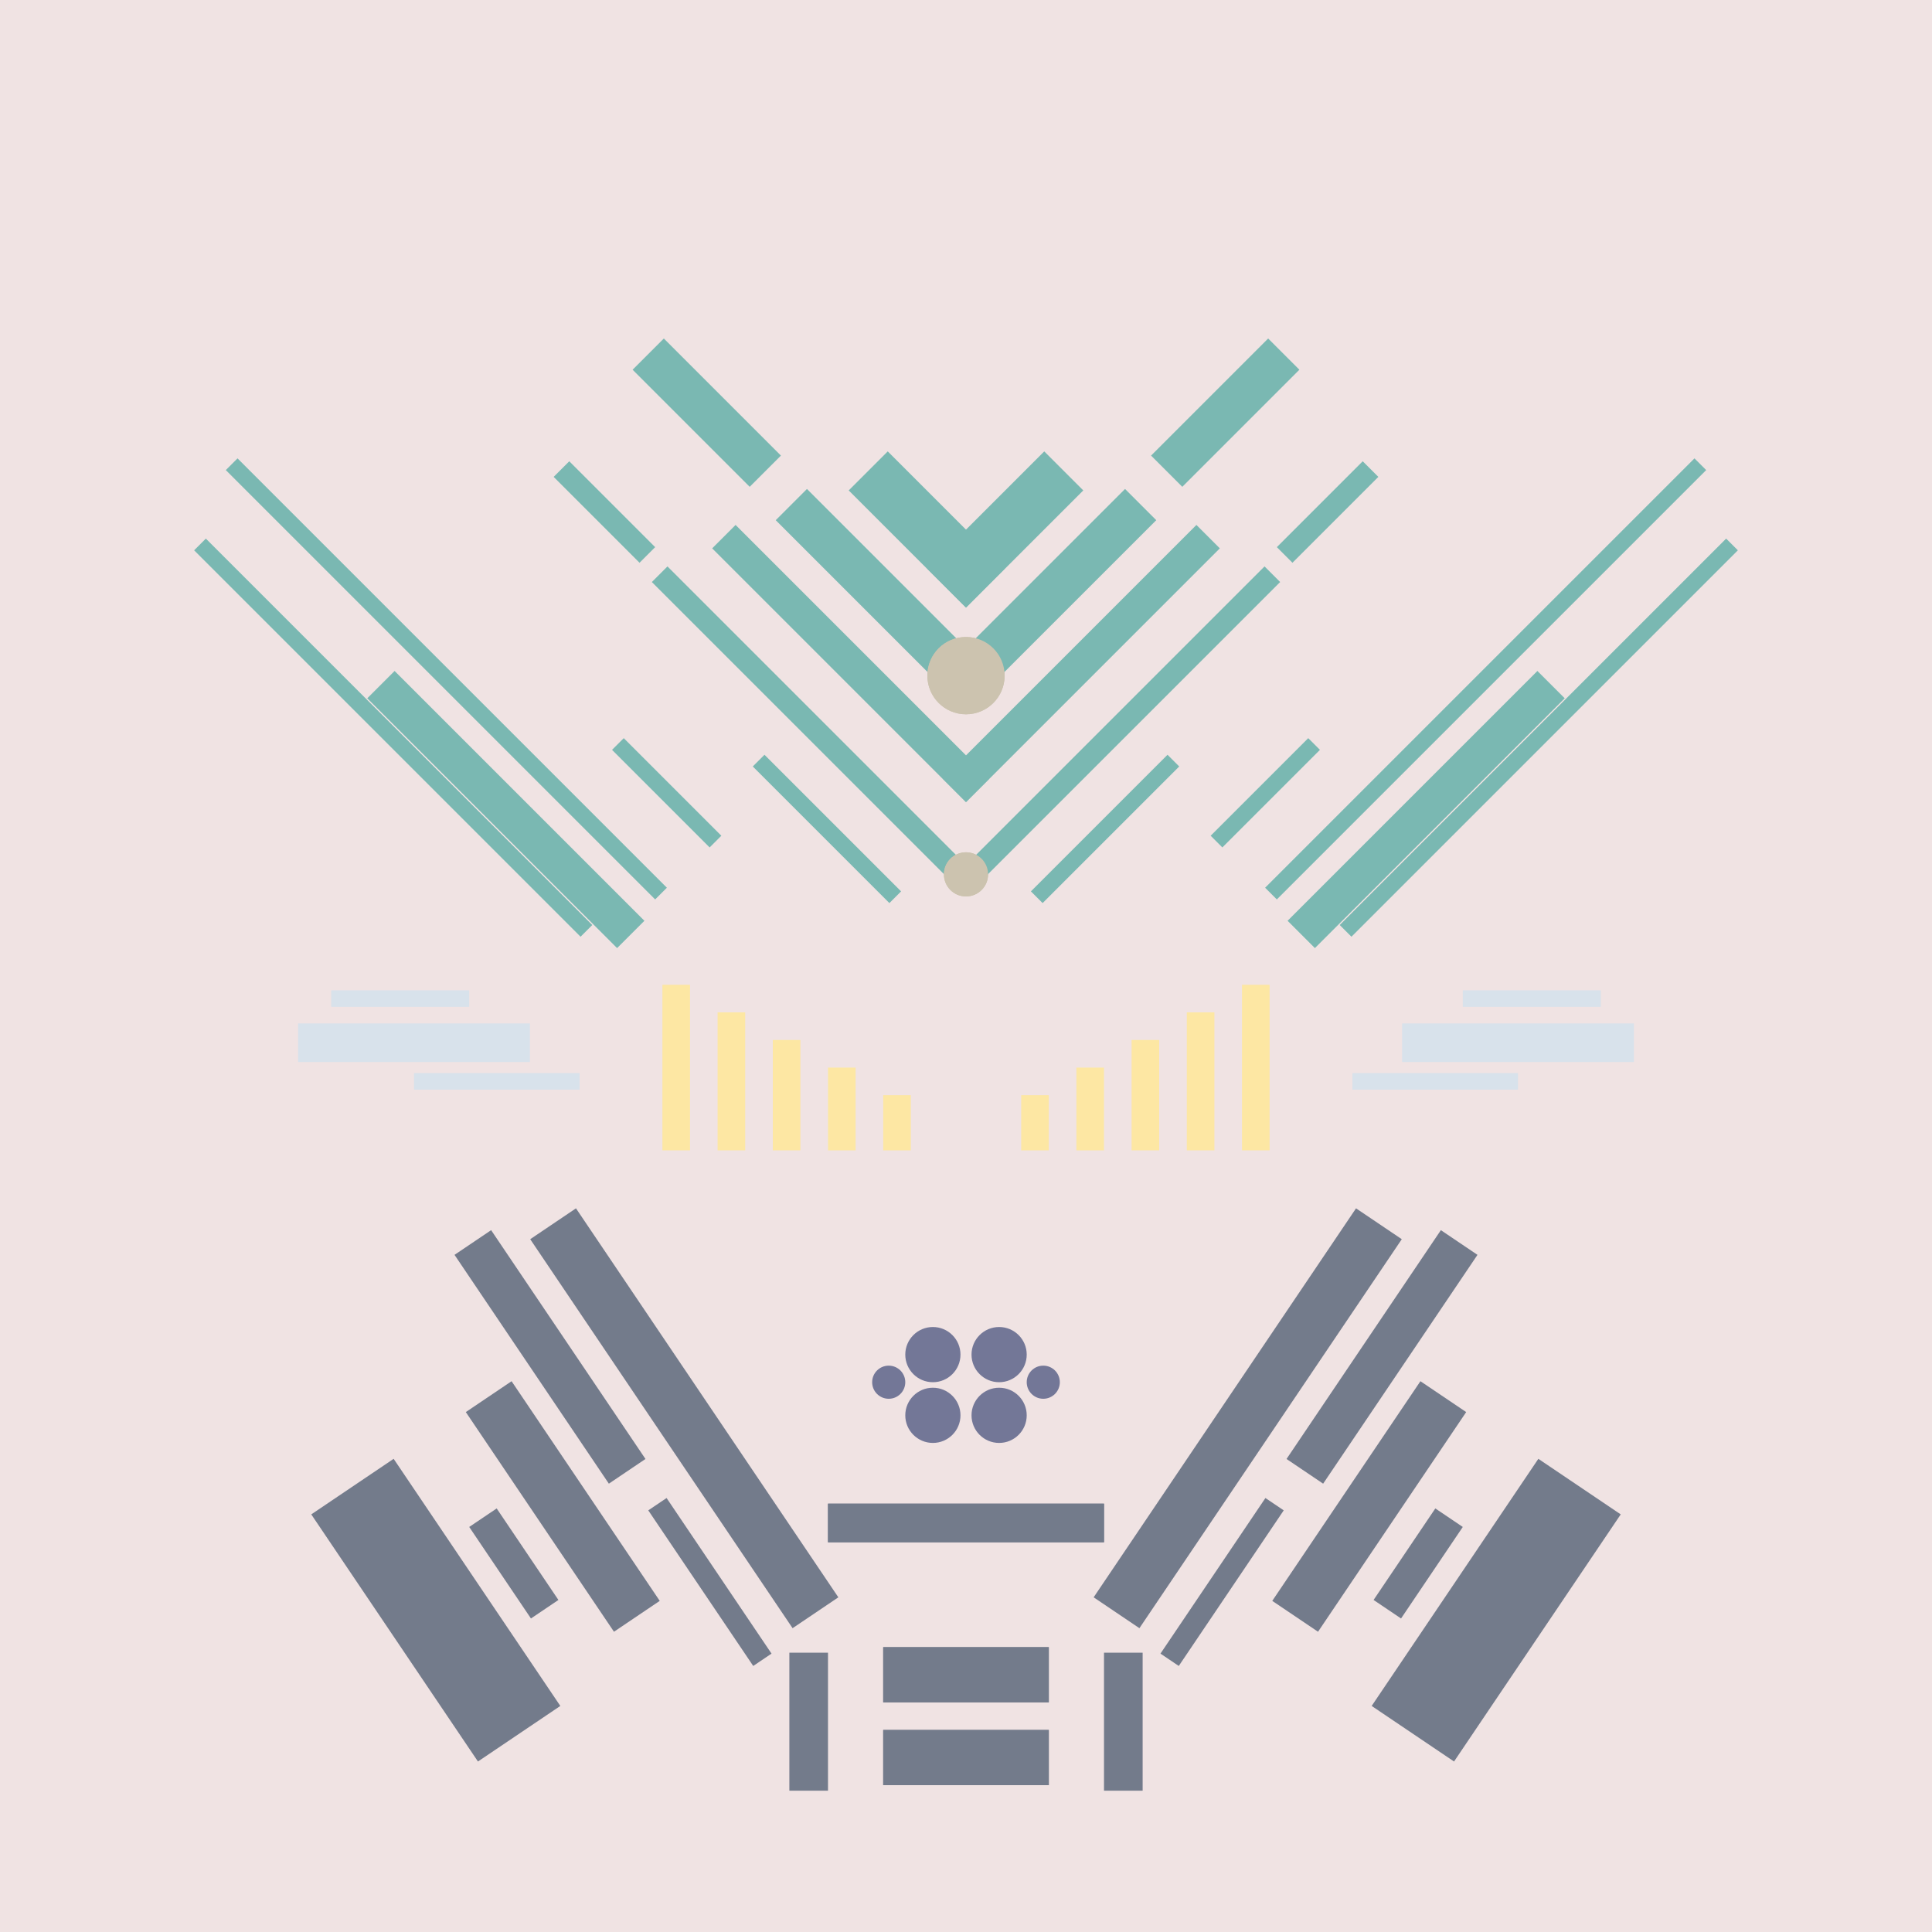 <svg xmlns='http://www.w3.org/2000/svg' preserveAspectRatio='xMinYMin meet' viewBox='0 0 350 350'> <filter id='neon' y='-2' x='-1' width='350' height='350'><feDropShadow flood-color='#8A795D' dx='0' dy='6' flood-opacity='0.65' stdDeviation='2.5' result='shadow'/><feOffset in='StrokePaint' dx='0' dy='2.4' result='offStrPnt'/><feFlood flood-color='#4A4132' flood-opacity='2' result='flood1' /><feOffset in='SourceGraphic' dx='0' dy='2' result='offFlood'/><feOffset in='SourceGraphic' dx='0' dy='9' result='offShadow'/><feComposite in='flood1' in2='offFlood' operator='in'  result='cmpFlood' /><feComposite in='shadow' in2='offShadow' operator='in' result='cmpSha' /><feGaussianBlur in='offStrPnt' stdDeviation='1' result='bStrokeP'/><feGaussianBlur in='cmpFlood' stdDeviation='0.6' result='bFlood'/><feGaussianBlur in='cmpSha' stdDeviation='0.6' result='bShadow'/><feMerge><feMergeNode in='bStrokeP'/><feMergeNode in='bshadow'/><feMergeNode in='bFlood'/><feMergeNode in='SourceGraphic'/></feMerge></filter>  <rect width='100%'  height='100%' fill='#F0E3E3'/> <g filter='url(#neon)' ><rect x='160' y= '300' width='30 ' height=  '10 '  fill= '#737B8B' /><rect x='160' y= '285' width='30 ' height=  '10 '  fill= '#737B8B' /><rect x='143' y= '286' width='7  ' height=  '25 '  fill= '#737B8B' /><rect x='150' y= '259' width='50 ' height=  '7  '  fill= '#737B8B' /><rect x='70 ' y= '251' width='18 ' height=  '54 '  fill= '#737B8B' transform = '  translate( -142   , 92  ) rotate ( -34)'  /><rect x='96 ' y= '207' width='8  ' height=  '50 '  fill= '#737B8B' transform = '  translate( -113   , 96  ) rotate ( -34)'  /><rect x='97 ' y= '236' width='10 ' height=  '48 '  fill= '#737B8B' transform = '  translate( -128   , 101 ) rotate ( -34)'  /><rect x='127' y= '256' width='4  ' height=  '34 '  fill= '#737B8B' transform = '  translate( -131   , 119 ) rotate ( -34)'  /><rect x='90 ' y= '260' width='6  ' height=  '20 '  fill= '#737B8B' transform = '  translate( -135   , 98  ) rotate ( -34)'  /><rect x='119' y= '201' width='10 ' height=  '85 '  fill= '#737B8B' transform = '  translate( -115   , 111 ) rotate ( -34)'  /><rect x='160' y= '300' width='30 ' height=  '10 '  fill= '#737B8B' transform= 'scale(-1,1) translate(-350,0)'/><rect x='160' y= '285' width='30 ' height=  '10 '  fill= '#737B8B' transform= 'scale(-1,1) translate(-350,0)'/><rect x='143' y= '286' width='7  ' height=  '25 '  fill= '#737B8B' transform= 'scale(-1,1) translate(-350,0)'/><rect x='150' y= '259' width='50 ' height=  '7  '  fill= '#737B8B' transform= 'scale(-1,1) translate(-350,0)'/><rect x='70 ' y= '251' width='18 ' height=  '54 '  fill= '#737B8B' transform = ' scale(-1,1)  translate(-350,0) translate( -142   , 92  ) rotate ( -34)'  /><rect x='96 ' y= '207' width='8  ' height=  '50 '  fill= '#737B8B' transform = ' scale(-1,1)  translate(-350,0) translate( -113   , 96  ) rotate ( -34)'  /><rect x='97 ' y= '236' width='10 ' height=  '48 '  fill= '#737B8B' transform = ' scale(-1,1)  translate(-350,0) translate( -128   , 101 ) rotate ( -34)'  /><rect x='127' y= '256' width='4  ' height=  '34 '  fill= '#737B8B' transform = ' scale(-1,1)  translate(-350,0) translate( -131   , 119 ) rotate ( -34)'  /><rect x='90 ' y= '260' width='6  ' height=  '20 '  fill= '#737B8B' transform = ' scale(-1,1)  translate(-350,0) translate( -135   , 98  ) rotate ( -34)'  /><rect x='119' y= '201' width='10 ' height=  '85 '  fill= '#737B8B' transform = ' scale(-1,1)  translate(-350,0) translate( -115   , 111 ) rotate ( -34)'  /><rect x='75 ' y= '181' width='30 ' height=  '3  '  fill= '#d8e2eb' /><rect x='60 ' y= '166' width='25 ' height=  '3  '  fill= '#d8e2eb' /><rect x='54 ' y= '172' width='42 ' height=  '7  '  fill= '#d8e2eb' /><rect x='107' y= '129' width='25 ' height=  '3  '  fill= '#7AB8B2' transform = '  translate( 113 , 307 ) rotate ( -135  )'  /><rect x='26 ' y= '109' width='110' height=  '3  '  fill= '#7AB8B2' transform = '  translate( 60  , 245 ) rotate ( -135  )'  /><rect x='23 ' y= '118' width='99 ' height=  '3  '  fill= '#7AB8B2' transform = '  translate( 38  , 256 ) rotate ( -135  )'  /><rect x='60 ' y= '129' width='64 ' height=  '7  '  fill= '#7AB8B2' transform = '  translate( 63  , 292 ) rotate ( -135  )'  /><rect x='132' y= '135' width='35 ' height=  '3  '  fill= '#7AB8B2' transform = '  translate( 159 , 339 ) rotate ( -135  )'  /><rect x='108' y= '116' width='80 ' height=  '4  '  fill= '#7AB8B2' transform = '  translate( 169 , 307 ) rotate ( -135  )'  /><rect x='98 ' y= '78 ' width='22 ' height=  '4  '  fill= '#7AB8B2' transform = '  translate( 130 , 213 ) rotate ( -135  )'  /><rect x='121' y= '104' width='65 ' height=  '6  '  fill= '#7AB8B2' transform = '  translate( 187 , 291 ) rotate ( -135  )'  /><rect x='137' y= '91 ' width='48 ' height=  '8  '  fill= '#7AB8B2' transform = '  translate( 207 , 276 ) rotate ( -135  )'  /><rect x='112' y= '58 ' width='30 ' height=  '8  '  fill= '#7AB8B2' transform = '  translate( 174 , 195 ) rotate ( -135  )'  /><rect x='153' y= '78 ' width='30 ' height=  '10 '  fill= '#7AB8B2' transform = '  translate( 228 , 260 ) rotate ( -135  )'  /><circle cx='175' cy='145' r ='4  '  fill= '#CCC3AF' /><circle cx='175' cy='109' r ='7  '  fill= '#CCC3AF' /><rect x='75 ' y= '181' width='30 ' height=  '3  '  fill= '#d8e2eb' transform= 'scale(-1,1) translate(-350,0)'/><rect x='60 ' y= '166' width='25 ' height=  '3  '  fill= '#d8e2eb' transform= 'scale(-1,1) translate(-350,0)'/><rect x='54 ' y= '172' width='42 ' height=  '7  '  fill= '#d8e2eb' transform= 'scale(-1,1) translate(-350,0)'/><rect x='107' y= '129' width='25 ' height=  '3  '  fill= '#7AB8B2' transform = ' scale(-1,1)  translate(-350,0) translate( 113 , 307 ) rotate ( -135  )'  /><rect x='26 ' y= '109' width='110' height=  '3  '  fill= '#7AB8B2' transform = ' scale(-1,1)  translate(-350,0) translate( 60  , 245 ) rotate ( -135  )'  /><rect x='23 ' y= '118' width='99 ' height=  '3  '  fill= '#7AB8B2' transform = ' scale(-1,1)  translate(-350,0) translate( 38  , 256 ) rotate ( -135  )'  /><rect x='60 ' y= '129' width='64 ' height=  '7  '  fill= '#7AB8B2' transform = ' scale(-1,1)  translate(-350,0) translate( 63  , 292 ) rotate ( -135  )'  /><rect x='132' y= '135' width='35 ' height=  '3  '  fill= '#7AB8B2' transform = ' scale(-1,1)  translate(-350,0) translate( 159 , 339 ) rotate ( -135  )'  /><rect x='108' y= '116' width='80 ' height=  '4  '  fill= '#7AB8B2' transform = ' scale(-1,1)  translate(-350,0) translate( 169 , 307 ) rotate ( -135  )'  /><rect x='98 ' y= '78 ' width='22 ' height=  '4  '  fill= '#7AB8B2' transform = ' scale(-1,1)  translate(-350,0) translate( 130 , 213 ) rotate ( -135  )'  /><rect x='121' y= '104' width='65 ' height=  '6  '  fill= '#7AB8B2' transform = ' scale(-1,1)  translate(-350,0) translate( 187 , 291 ) rotate ( -135  )'  /><rect x='137' y= '91 ' width='48 ' height=  '8  '  fill= '#7AB8B2' transform = ' scale(-1,1)  translate(-350,0) translate( 207 , 276 ) rotate ( -135  )'  /><rect x='112' y= '58 ' width='30 ' height=  '8  '  fill= '#7AB8B2' transform = ' scale(-1,1)  translate(-350,0) translate( 174 , 195 ) rotate ( -135  )'  /><rect x='153' y= '78 ' width='30 ' height=  '10 '  fill= '#7AB8B2' transform = ' scale(-1,1)  translate(-350,0) translate( 228 , 260 ) rotate ( -135  )'  /><circle cx='175' cy='145' r ='4  '  fill= '#CCC3AF' transform= 'scale(-1,1) translate(-350,0)'/><circle cx='175' cy='109' r ='7  '  fill= '#CCC3AF' transform= 'scale(-1,1) translate(-350,0)'/><circle cx='169' cy='243' r ='5  '  fill= '#737797' /><circle cx='169' cy='232' r ='5  '  fill= '#737797' /><circle cx='161' cy='237' r ='3  '  fill= '#737797' /><circle cx='169' cy='243' r ='5  '  fill= '#737797' transform= 'scale(-1,1) translate(-350,0)'/><circle cx='169' cy='232' r ='5  '  fill= '#737797' transform= 'scale(-1,1) translate(-350,0)'/><circle cx='161' cy='237' r ='3  '  fill= '#737797' transform= 'scale(-1,1) translate(-350,0)'/></g><g fill-opacity='0.85'><rect x='120' y= '165' width='5  ' height=  '30 '  fill= '#FFE898' filter='url(#neon)'  /><rect x='130' y= '170' width='5  ' height=  '25 '  fill= '#FFE898' filter='url(#neon)'  /><rect x='140' y= '175' width='5  ' height=  '20 '  fill= '#FFE898' filter='url(#neon)'  /><rect x='150' y= '180' width='5  ' height=  '15 '  fill= '#FFE898' filter='url(#neon)'  /><rect x='160' y= '185' width='5  ' height=  '10 '  fill= '#FFE898' filter='url(#neon)'  /><rect x='120' y= '165' width='5  ' height=  '30 '  fill= '#FFE898' filter='url(#neon)'  transform= 'scale(-1,1) translate(-350,0)'/><rect x='130' y= '170' width='5  ' height=  '25 '  fill= '#FFE898' filter='url(#neon)'  transform= 'scale(-1,1) translate(-350,0)'/><rect x='140' y= '175' width='5  ' height=  '20 '  fill= '#FFE898' filter='url(#neon)'  transform= 'scale(-1,1) translate(-350,0)'/><rect x='150' y= '180' width='5  ' height=  '15 '  fill= '#FFE898' filter='url(#neon)'  transform= 'scale(-1,1) translate(-350,0)'/><rect x='160' y= '185' width='5  ' height=  '10 '  fill= '#FFE898' filter='url(#neon)'  transform= 'scale(-1,1) translate(-350,0)'/></g></svg>
